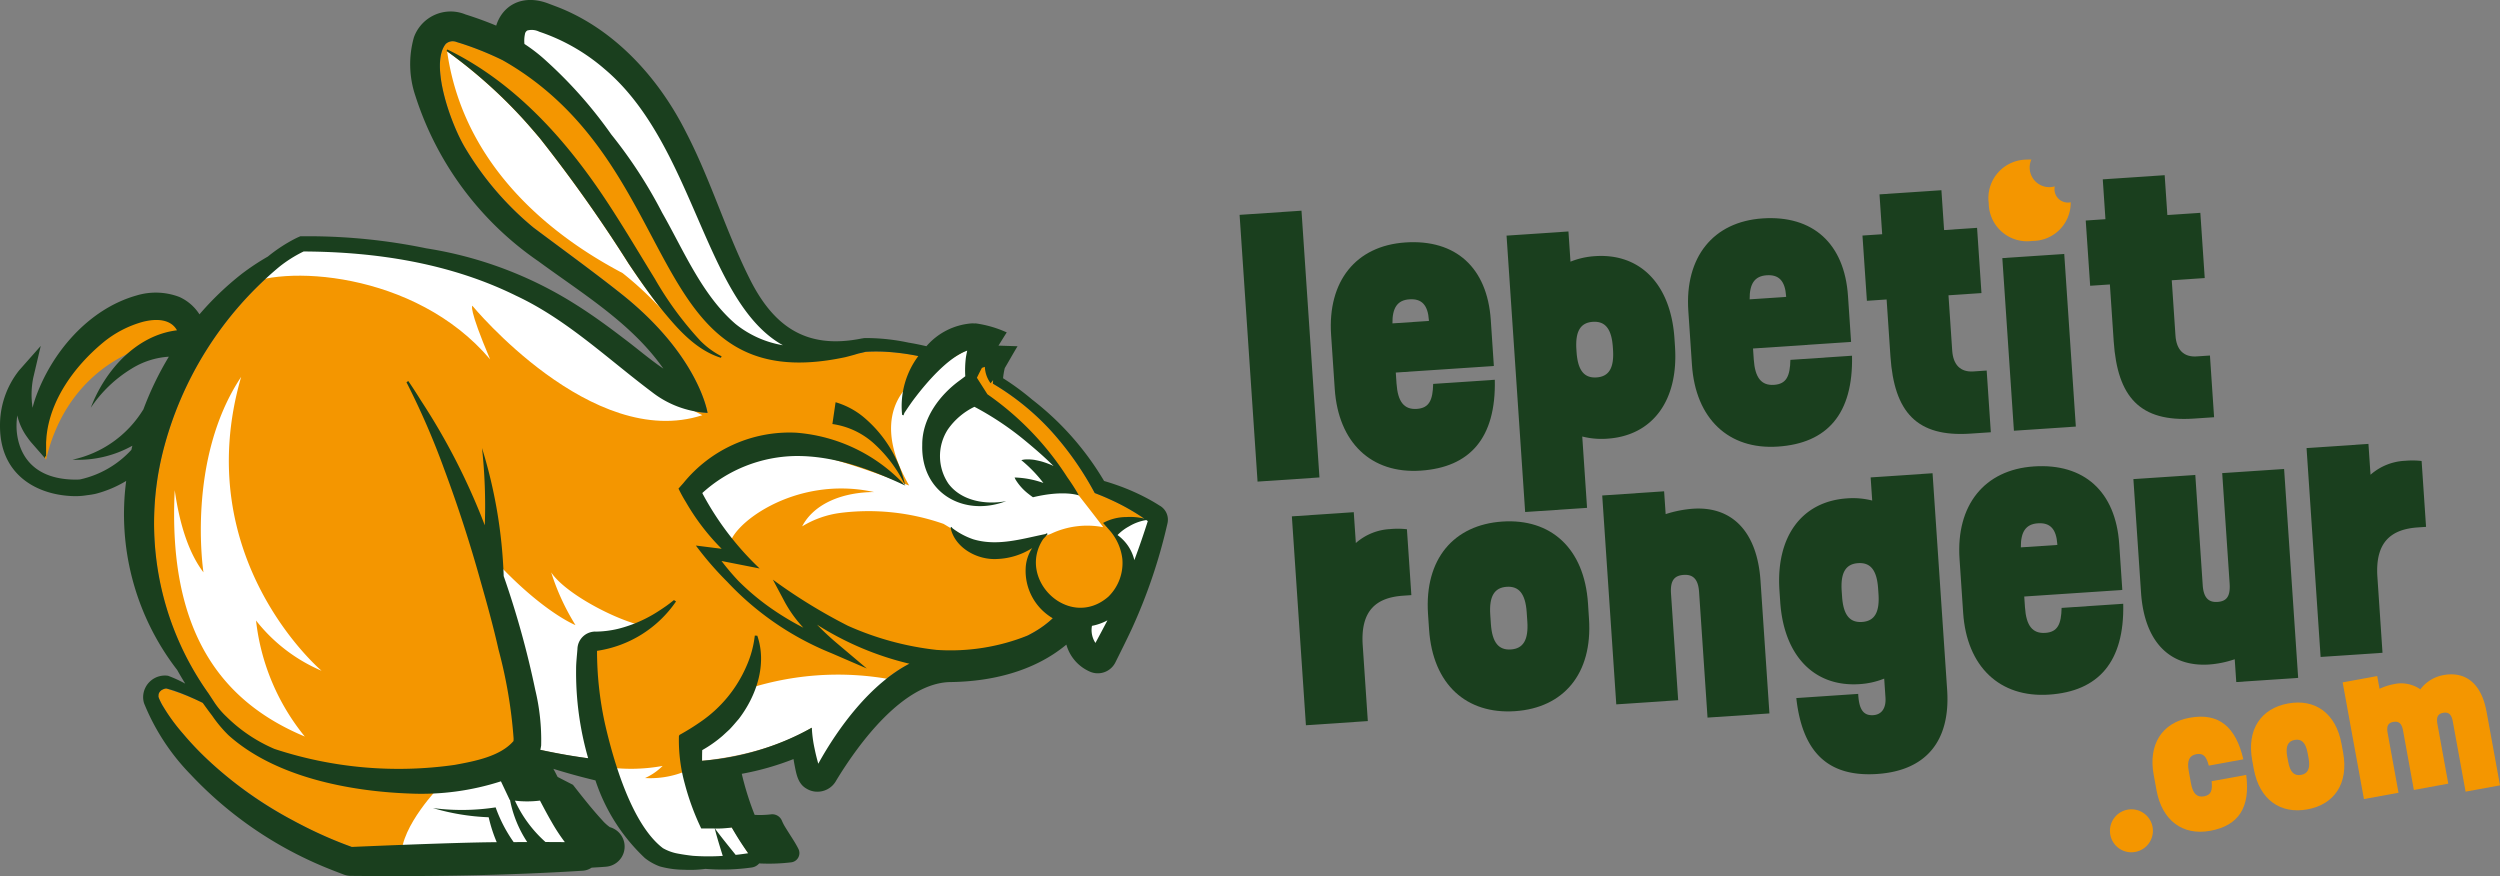 <svg id="logo_petit_rongeur_orange" xmlns="http://www.w3.org/2000/svg" xmlns:xlink="http://www.w3.org/1999/xlink" viewBox="0 0 253.601 88.872">
  <rect x="0" y="0" width="253.601" height="88.872" fill="#808080" stroke="none"/>
  <defs>
    <clipPath id="clip-path">
      <rect id="Rectangle_33" data-name="Rectangle 33" width="253.601" height="88.872" fill="none"/>
    </clipPath>
  </defs>
  <g id="Groupe_40" data-name="Groupe 40">
    <g id="Groupe_39" data-name="Groupe 39" clip-path="url(#clip-path)">
      <path id="Tracé_146" data-name="Tracé 146" d="M20.96,56.682c-2.228-.654-11.189,1.54-13.585,11.772a5.64,5.64,0,0,1-.831-2.31S7.42,55.176,18.682,52.9c4.571-.925,2.277,3.785,2.277,3.785" transform="translate(-2.706 -21.823)" fill="#f49600"/>
      <path id="Tracé_147" data-name="Tracé 147" d="M123.534,52.769c-.482-.223-.974-.422-1.47-.613l.012-.04-.037.019v0a31.463,31.463,0,0,0-4.375-6.232,25.76,25.76,0,0,0-5.957-4.851,8.3,8.3,0,0,1,.153-1.545,5.547,5.547,0,0,1,.338-1.114,2.884,2.884,0,0,0-2.176,1.5c0,.062,0,.163,0,.163-.111,0-.33,0-.44,0l0-.223a.232.232,0,0,1,.011-.049l-.005.01a11.951,11.951,0,0,1,.818-2.938,3.294,3.294,0,0,0-1.851.467,8.976,8.976,0,0,0-1.984,1.533,24.117,24.117,0,0,0-5.87-1.049,17.693,17.693,0,0,0-1.889.013C82.37,42.021,83.955,18.9,72.312,9.126A19.609,19.609,0,0,0,65.69,5.349a1.706,1.706,0,0,0-1.209-.118.528.528,0,0,0-.23.33,6.243,6.243,0,0,0,.4,3.059l.513,1.375-1.438-.83a30.719,30.719,0,0,0-6.407-2.769,1.045,1.045,0,0,0-1.1.193c-1.657,2.046.517,8.2,2.032,10.656a31.1,31.1,0,0,0,6.868,7.976c2.843,2.133,6.08,4.479,8.887,6.707,7.891,6.263,8.769,12.089,8.769,12.089A10.034,10.034,0,0,1,77.126,41.9c-4.532-3.4-8.624-7.355-13.765-9.763-6.661-3.3-14.169-4.461-21.566-4.495a13.1,13.1,0,0,0-2.5,1.581A35.839,35.839,0,0,0,27.512,47.979a29.779,29.779,0,0,0,4.616,24.489l1.23,1.869a28.927,28.927,0,0,0-5.511-2.363l-.058.01a1.267,1.267,0,0,0-.413.161.711.711,0,0,0-.311.642.019.019,0,0,1,0,.017c0,.011.013.043.018.064l.021.071a15.243,15.243,0,0,0,2.422,3.585c4.4,5.276,11.259,9.421,17.149,11.528,5.479,0,16.27.1,22.149.148a23.969,23.969,0,0,1-3.062-4.85A10.149,10.149,0,0,1,62.8,83.3l-.106-.02-.044-.093-.9-1.906A30.248,30.248,0,0,1,55.118,82l-.011-.273a25.463,25.463,0,0,0,5.556-.784,8.092,8.092,0,0,0,4.584-2.706c.03-.048.051-.1.078-.148l.039.016a58.547,58.547,0,0,0,7.886,1.188c1.455,4.649,3.829,8.413,5.614,9.232,1.947.9,5.626.8,8.141.333-.447-.816-1.394-1.917-1.771-2.785a9.746,9.746,0,0,1-2.587.05,26.545,26.545,0,0,1-2.014-6.677C87.162,79.021,91.264,77.2,93.265,76v-.025h.084a12.867,12.867,0,0,0,.287,2.135c.1.5.229,1,.367,1.5,2.321-4.2,6.126-9.182,10.69-10.779a13.8,13.8,0,0,1,4.038-.516,16.469,16.469,0,0,0,7.141-2.052,9.712,9.712,0,0,0,2.469-1.979c.042-.049.087-.1.128-.156,0-.331,0-.881,0-.883a10.027,10.027,0,0,0,1.843.707,9.694,9.694,0,0,0,1.8.05l-.216.925a2.863,2.863,0,0,0,.221,2.429c1.017-1.9,2.04-3.78,2.893-5.755.919-2.148,1.713-4.378,2.418-6.609a21.492,21.492,0,0,0-3.895-2.221" transform="translate(-10.996 -2.134)" fill="#f49600"/>
      <path id="Tracé_148" data-name="Tracé 148" d="M187.083,104.73c.083-.181,4.487-2.874,4.487-2.874l-3.143,6.517s-3.406.876-1.344-3.643" transform="translate(-77.085 -42.117)" fill="#fff"/>
      <path id="Tracé_149" data-name="Tracé 149" d="M183.623,81.339c-.077-.048-.157-.093-.236-.14.079.046.16.092.236.14" transform="translate(-75.83 -33.576)" fill="#0f1c33"/>
      <path id="Tracé_150" data-name="Tracé 150" d="M181.861,80.431c.253.11.508.232.762.372-.253-.141-.508-.262-.762-.372" transform="translate(-75.199 -33.258)" fill="#0f1c33"/>
      <path id="Tracé_151" data-name="Tracé 151" d="M36.916,65.187c-5.6,8.4-3.823,19.829-3.823,19.829-1.442-1.9-2.4-4.711-2.915-8.339C29.463,91.1,34.94,98.147,43.372,101.67A22.591,22.591,0,0,1,38.425,89.9,16.807,16.807,0,0,0,45.077,95S31.578,83.6,36.916,65.187" transform="translate(-12.453 -26.955)" fill="#fff"/>
      <path id="Tracé_152" data-name="Tracé 152" d="M73.371,135.074s-4.027,4.106-3.947,7.156c10.207.1,18.779,0,18.779,0l-3.667-6.4-2.711-1.912Z" transform="translate(-28.706 -55.375)" fill="#fff"/>
      <path id="Tracé_153" data-name="Tracé 153" d="M104.857,132.585a17.707,17.707,0,0,0,5.718-.113,5.982,5.982,0,0,1-1.782,1.23,9.382,9.382,0,0,0,5-1.117l1.212,6.179,2.587-.05,1.771,2.785c-3.445.787-6.881,1.558-9.167.133Z" transform="translate(-43.358 -54.777)" fill="#fff"/>
      <path id="Tracé_154" data-name="Tracé 154" d="M41.634,46.339c3.932-2.388,17.709-1.683,25.3,7.314-2.252-5.308-1.8-5.437-1.8-5.437s12.152,14.746,23.326,11.1c-7.076-3.4-12.5-11.224-18.678-13.471-14.758-5.372-22.994-4.121-22.994-4.121Z" transform="translate(-17.216 -17.199)" fill="#fff"/>
      <path id="Tracé_155" data-name="Tracé 155" d="M158.72,73.726s2.638,3.351,3.169,4.1a8.6,8.6,0,0,0-5.274.655c-2.6,1.125-7.843,1.062-8.006.933a31.831,31.831,0,0,0-2.917-1.923,22.984,22.984,0,0,0-10.41-1.12,9.9,9.9,0,0,0-3.934,1.373c1.248-2.382,4.216-3.473,7.3-3.481-8.226-1.808-14.912,3.623-14.638,5.586-.507-1.717-3.3-5.142-3.14-6.227,1.177-7.892,16.3-1.916,21.333-.022-4.673-8.1,1.06-11.024,1.06-11.024l6.47-3.7V60.4s-1.71,2.374-.194,3.794c0,0,7.281,6.381,9.078,9.371Z" transform="translate(-49.979 -24.348)" fill="#fff"/>
      <path id="Tracé_156" data-name="Tracé 156" d="M126.232,94.637a.717.717,0,0,0,.056.2c-.012-.062-.036-.132-.056-.2" transform="translate(-52.197 -39.132)" fill="#fff"/>
      <path id="Tracé_157" data-name="Tracé 157" d="M190.811,90.656c1.187.432,5.091-.782,4.91-.751-2.008.483-3.918,1.054-4.91.751" transform="translate(-78.9 -37.175)" fill="#fff"/>
      <path id="Tracé_158" data-name="Tracé 158" d="M192.089,90.332l4.266-.951-1.8,4.754Z" transform="translate(-79.429 -36.959)" fill="#fff"/>
      <path id="Tracé_159" data-name="Tracé 159" d="M124.776,37.05a17.962,17.962,0,0,1-9.99.221C104.561,34.184,104.653,16.891,90.1,8.381a10.907,10.907,0,0,1-.455-1.967C89.478,5,89.766,3.61,91.816,4.3c20.075,6.749,14.318,37.321,32.96,32.753" transform="translate(-37.051 -1.702)" fill="#fff"/>
      <path id="Tracé_160" data-name="Tracé 160" d="M139.721,117.237c-4.526,3.221-7.795,9.135-7.795,9.135a17.586,17.586,0,0,1-.623-4.286c-1.986,1.2-6.1,3.048-12.675,3.476a13.086,13.086,0,0,1-.128-2.59,14.87,14.87,0,0,0,5.378-4.517v0a29.8,29.8,0,0,1,15.843-1.215" transform="translate(-48.992 -48.25)" fill="#fff"/>
      <path id="Tracé_161" data-name="Tracé 161" d="M97.587,117.309a57.621,57.621,0,0,1-7.793-1.221c.64-1.67-1.053-10.08-4.123-19.069,4.747,5.118,8.02,6.467,8.132,6.512a23.648,23.648,0,0,1-2.467-5.352c1.578,2.374,7.639,5.392,10.119,5.535a11.243,11.243,0,0,1-5.562,2.225l.011.131a36.578,36.578,0,0,0,1.774,11.207Z" transform="translate(-35.424 -40.117)" fill="#fff"/>
      <path id="Tracé_162" data-name="Tracé 162" d="M95.761,30.44A148.847,148.847,0,0,0,86.747,17.7c-.541-.636-1.126-1.32-1.689-1.94a50.126,50.126,0,0,0-7.723-6.878c1.863,13.215,13.079,20,17.8,22.494a34.532,34.532,0,0,1,4.022,3.755l-.281-.344c-1.068-1.365-2.147-2.906-3.111-4.348" transform="translate(-31.978 -3.673)" fill="#fff"/>
    </g>
  </g>
  <g id="Groupe_42" data-name="Groupe 42">
    <g id="Groupe_41" data-name="Groupe 41" clip-path="url(#clip-path)">
      <path id="Tracé_163" data-name="Tracé 163" d="M364.929,142.21a2.178,2.178,0,1,1,2.562,1.884,2.166,2.166,0,0,1-2.562-1.884" transform="translate(-150.878 -57.677)" fill="#f49600"/>
      <path id="Tracé_164" data-name="Tracé 164" d="M372.7,131.428l-.293-1.6c-.555-3.041.836-5.252,3.639-5.763,2.982-.544,4.688.913,5.46,4.215l-3.507.64c-.239-.935-.557-1.29-1.262-1.162-.721.132-.962.665-.773,1.7l.229,1.256c.189,1.038.6,1.452,1.325,1.32s.87-.611.77-1.533l3.508-.64c.424,3.253-.723,5.137-3.656,5.672-2.8.511-4.886-1.065-5.44-4.106" transform="translate(-153.94 -51.254)" fill="#f49600"/>
      <path id="Tracé_165" data-name="Tracé 165" d="M389.611,128.241l-.159-.874c-.572-3.131.9-5.263,3.639-5.762s4.853.977,5.424,4.108l.16.874c.571,3.131-.886,5.261-3.623,5.76s-4.869-.974-5.44-4.106m5.559-1.09-.1-.528c-.194-1.056-.621-1.448-1.309-1.323s-.95.644-.757,1.7l.1.528c.193,1.056.62,1.448,1.308,1.323s.95-.643.757-1.7" transform="translate(-160.988 -50.244)" fill="#f49600"/>
      <path id="Tracé_166" data-name="Tracé 166" d="M419.771,120.375l1.372,7.52-3.491.638-1.3-7.138c-.126-.692-.428-.957-.969-.858s-.717.432-.587,1.142l1.1,6.045-3.491.638-1.1-6.045c-.127-.692-.429-.957-.986-.855-.541.1-.7.429-.571,1.139l1.1,6.045-3.507.64-2.161-11.836,3.507-.64.236,1.292a5.919,5.919,0,0,1,1.438-.469,3.4,3.4,0,0,1,2.7.523,3.774,3.774,0,0,1,2.344-1.445c2.262-.413,3.852.877,4.361,3.663" transform="translate(-167.542 -48.229)" fill="#f49600"/>
      <g id="Groupe_72" data-name="Groupe 72">
        <path id="Tracé_167" data-name="Tracé 167" d="M233.458,90.3a5.683,5.683,0,0,0-3.53,1.417l-.211-3.13-6.279.423,1.426,21.19,6.279-.423-.518-7.694c-.243-3.619,1.472-4.847,4.113-5.025L235.56,97l-.45-6.683a8.336,8.336,0,0,0-1.652-.02" transform="translate(-92.391 -36.631)" fill="#1a3f1e"/>
        <path id="Tracé_168" data-name="Tracé 168" d="M263.193,98.481c-.377-5.608-3.793-8.62-8.693-8.29s-7.911,3.775-7.534,9.382l.106,1.565c.378,5.607,3.822,8.617,8.722,8.287s7.881-3.772,7.5-9.379Zm-7.82,4.685c-1.232.083-1.9-.69-2.03-2.582l-.064-.945c-.127-1.891.434-2.747,1.667-2.83s1.9.691,2.03,2.581l.064.945c.127,1.891-.434,2.748-1.666,2.83" transform="translate(-102.107 -37.284)" fill="#1a3f1e"/>
        <path id="Tracé_169" data-name="Tracé 169" d="M286.318,86.743a11.712,11.712,0,0,0-2.764.547l-.156-2.315-6.279.423,1.426,21.19,6.279-.423-.726-10.79c-.088-1.3.288-1.853,1.285-1.92.969-.066,1.476.457,1.561,1.728l.858,12.747,6.279-.423-.906-13.464c-.331-4.923-2.838-7.571-6.858-7.3" transform="translate(-114.589 -35.137)" fill="#1a3f1e"/>
        <path id="Tracé_170" data-name="Tracé 170" d="M323.279,81.85l-6.28.423.158,2.347a7.966,7.966,0,0,0-2.55-.221c-4.607.31-7.225,3.893-6.859,9.337l.079,1.174c.367,5.444,3.44,8.643,8.047,8.333a7.954,7.954,0,0,0,2.5-.561l.129,1.923c.073,1.076-.384,1.729-1.235,1.786-1.056.071-1.459-.655-1.531-2.157l-6.279.423c.6,5.4,3.135,8.042,8.211,7.7,4.959-.334,7.439-3.35,7.09-8.534Zm-7.149,15.087c-1.262.084-1.906-.724-2.03-2.582l-.038-.554c-.125-1.858.4-2.745,1.666-2.83s1.906.723,2.03,2.581l.038.554c.125,1.858-.4,2.745-1.666,2.83" transform="translate(-127.24 -33.845)" fill="#1a3f1e"/>
        <path id="Tracé_171" data-name="Tracé 171" d="M347.595,97.537c-1.291.087-1.935-.721-2.06-2.58l-.075-1.108,9.948-.669-.314-4.661c-.358-5.314-3.559-8.21-8.665-7.866-5.017.337-7.9,3.937-7.533,9.382l.368,5.477c.367,5.444,3.7,8.626,8.722,8.288,4.988-.335,7.648-3.3,7.515-9.216l-6.251.42c-.036,1.64-.395,2.45-1.656,2.535m-.748-11.117c1.232-.083,1.865.562,1.97,2.127l0,.065-3.7.249c-.019-1.6.519-2.36,1.723-2.441" transform="translate(-140.12 -33.338)" fill="#1a3f1e"/>
        <path id="Tracé_172" data-name="Tracé 172" d="M378,81.531l.752,11.182c.086,1.272-.26,1.819-1.229,1.884-.939.063-1.416-.461-1.5-1.7l-.752-11.182-6.28.422.775,11.508c.335,4.988,2.9,7.566,6.917,7.3a10.2,10.2,0,0,0,2.587-.534l.156,2.315,6.279-.423-1.426-21.19Z" transform="translate(-152.579 -33.538)" fill="#1a3f1e"/>
        <path id="Tracé_173" data-name="Tracé 173" d="M410.61,78.509a8.335,8.335,0,0,0-1.652-.02,5.685,5.685,0,0,0-3.53,1.417l-.211-3.13-6.279.423,1.426,21.19,6.279-.423-.518-7.694c-.243-3.619,1.472-4.847,4.113-5.025l.822-.055Z" transform="translate(-164.961 -31.747)" fill="#1a3f1e"/>
        <rect id="Rectangle_34" data-name="Rectangle 34" width="6.293" height="27.12" transform="translate(125.745 21.795) rotate(-3.853)" fill="#1a3f1e"/>
        <path id="Tracé_174" data-name="Tracé 174" d="M246.805,55.843l-6.25.421c-.037,1.64-.4,2.45-1.657,2.535-1.291.087-1.935-.721-2.06-2.579l-.074-1.108,9.948-.669L246.4,49.78c-.358-5.314-3.559-8.21-8.665-7.866-5.018.337-7.9,3.937-7.533,9.382l.369,5.477c.366,5.444,3.7,8.626,8.722,8.288,4.989-.335,7.648-3.3,7.515-9.217m-8.655-8.161c1.232-.083,1.865.562,1.971,2.127l0,.065-3.7.249c-.019-1.6.519-2.36,1.723-2.441" transform="translate(-95.174 -17.32)" fill="#1a3f1e"/>
        <path id="Tracé_175" data-name="Tracé 175" d="M277.662,51.718l-.057-.847c-.367-5.444-3.44-8.643-8.047-8.334a7.955,7.955,0,0,0-2.5.561l-.206-3.065-6.279.423,1.887,28.036,6.279-.422-.487-7.237a7.953,7.953,0,0,0,2.55.221c4.607-.31,7.225-3.892,6.858-9.336m-7.955,3.122c-1.262.086-1.906-.723-2.03-2.581l-.015-.228c-.125-1.859.4-2.745,1.666-2.83s1.906.723,2.031,2.581l.015.228c.125,1.858-.4,2.745-1.667,2.83" transform="translate(-107.748 -16.554)" fill="#1a3f1e"/>
        <path id="Tracé_176" data-name="Tracé 176" d="M308.591,51.684l-6.25.421c-.037,1.64-.395,2.45-1.656,2.535-1.291.087-1.935-.721-2.06-2.58l-.074-1.108,9.947-.669-.314-4.662c-.358-5.314-3.559-8.21-8.665-7.866-5.017.337-7.9,3.937-7.532,9.382l.368,5.477c.367,5.444,3.7,8.626,8.722,8.288,4.989-.335,7.648-3.3,7.515-9.217m-8.655-8.161c1.233-.083,1.866.562,1.971,2.127l0,.065-3.7.249c-.019-1.6.519-2.36,1.722-2.441" transform="translate(-120.723 -15.6)" fill="#1a3f1e"/>
        <path id="Tracé_177" data-name="Tracé 177" d="M322.582,44.118l2-.134.388,5.77c.382,5.673,2.674,8.2,8.1,7.839l2.083-.14-.421-6.26-1.35.091c-1.291.086-2.048-.649-2.147-2.116l-.377-5.608,3.345-.225-.446-6.617-3.345.225-.272-4.043-6.28.422.272,4.043-2,.134Z" transform="translate(-133.203 -13.605)" fill="#1a3f1e"/>
        <rect id="Rectangle_35" data-name="Rectangle 35" width="6.293" height="17.546" transform="matrix(0.998, -0.067, 0.067, 0.998, 203.117, 26.183)" fill="#1a3f1e"/>
        <path id="Tracé_178" data-name="Tracé 178" d="M361.2,41.519l2-.134.388,5.77c.382,5.673,2.674,8.2,8.1,7.839l2.083-.14-.421-6.26-1.35.091c-1.291.086-2.048-.649-2.147-2.116l-.377-5.608,3.345-.225-.446-6.617-3.345.225-.272-4.043-6.28.422.272,4.043-2,.134Z" transform="translate(-149.173 -12.53)" fill="#1a3f1e"/>
      </g>
      <path id="Tracé_179" data-name="Tracé 179" d="M348.376,35.846a3.869,3.869,0,0,0,3.9-3.92,1.36,1.36,0,0,1-1.616-1.614,1.991,1.991,0,0,1-2.374-2.725q-.229,0-.466.012a3.9,3.9,0,0,0-3.859,4.419,3.89,3.89,0,0,0,4.413,3.829" transform="translate(-142.223 -11.407)" fill="#f49600"/>
    </g>
  </g>
  <g id="Groupe_44" data-name="Groupe 44">
    <g id="Groupe_43" data-name="Groupe 43" clip-path="url(#clip-path)">
      <path id="Tracé_180" data-name="Tracé 180" d="M117.588,51.262l-.192-.122-.379-.229a21.873,21.873,0,0,0-3.894-1.763c-.371-.131-.747-.246-1.124-.357a29.219,29.219,0,0,0-7.3-8.259,25.937,25.937,0,0,0-2.948-2.164,7.159,7.159,0,0,1,.175-1.03c.438-.742.891-1.554,1.294-2.216l-1.626-.052a3,3,0,0,0-.308-.006c.278-.454.558-.906.838-1.345a11.392,11.392,0,0,0-3.151-.915c-.036,0-.07.008-.106.01a1.77,1.77,0,0,0-.29-.01,6.728,6.728,0,0,0-4.6,2.317c-.632-.148-1.241-.272-1.8-.362h0c-.008,0-.017,0-.025-.005a20.917,20.917,0,0,0-4.081-.461l-.282,0-.076,0-.143.017-.056.011-.12.019c-5.579,1.12-8.956-1.173-11.429-6.227-2.341-4.71-3.892-9.912-6.375-14.7C66.866,7.987,62.4,2.98,56.563.712L55.521.318C52.967-.6,50.978.544,50.335,2.6c-1.016-.425-2.053-.8-3.095-1.128a3.958,3.958,0,0,0-5.255,2.321,10.025,10.025,0,0,0,.157,5.945A32.3,32.3,0,0,0,54.635,26.517c4.492,3.3,9.443,6.28,12.658,10.878-1.382-.936-2.679-2.064-4.079-3.11-1.523-1.165-3.1-2.316-4.758-3.361A39.832,39.832,0,0,0,43.293,25.2h0a.133.133,0,0,0-.03-.005A59.31,59.31,0,0,0,31.2,23.964h-.727l0,0-.155.068c-.162.07-.33.151-.5.24a16.058,16.058,0,0,0-2.632,1.741l-.018.015A24.453,24.453,0,0,0,24.5,27.8a30.326,30.326,0,0,0-4.266,4.087,4.735,4.735,0,0,0-2.039-1.764,6.724,6.724,0,0,0-4.351-.148c-4.917,1.392-8.694,5.882-10.3,10.555-.089.273-.168.552-.24.833a8.76,8.76,0,0,1,.067-3.035l.761-3.236-2.2,2.488A8.963,8.963,0,0,0,0,43.215c0,5.252,4.157,7.115,7.716,7.115a7.107,7.107,0,0,0,1.139-.1,7.824,7.824,0,0,0,.872-.144A11.63,11.63,0,0,0,12.8,48.785c0-.012,0-.023.005-.035a25.823,25.823,0,0,0,5.178,19.223c.01.019.019.038.03.056.242.438.506.879.778,1.32a13.178,13.178,0,0,0-1.747-.8,2.211,2.211,0,0,0-2.514,1.965,2.1,2.1,0,0,0,.085.828,22.283,22.283,0,0,0,4.747,7.249,39.11,39.11,0,0,0,12.043,8.693c1.131.531,2.295.989,3.464,1.43a2.183,2.183,0,0,0,.812.136c7.747.077,15.668-.037,23.4-.522a1.826,1.826,0,0,0,.931-.311c.493-.033.986-.055,1.479-.1a2.046,2.046,0,0,0,.373-4.01,4.41,4.41,0,0,1-.8-.734c-1.026-1.114-2-2.356-2.942-3.56l-1.557-.8c-.192-.362-.189-.381-.365-.7-.022-.039-.045-.083-.067-.123q2.1.657,4.27,1.174a18.929,18.929,0,0,0,5.013,7.877,5.443,5.443,0,0,0,1.52.85,9.442,9.442,0,0,0,2.433.335,11.755,11.755,0,0,0,2.194-.086A21.4,21.4,0,0,0,76.246,88a1.206,1.206,0,0,0,.764-.415,19.214,19.214,0,0,0,3.248-.109.945.945,0,0,0,.734-1.361c-.159-.32-.339-.623-.507-.892-.246-.391-.626-.981-.859-1.364a4.359,4.359,0,0,1-.3-.585,1.059,1.059,0,0,0-1.108-.667,9.379,9.379,0,0,1-1.666.053,29.475,29.475,0,0,1-1.3-4.135c0-.01,0-.02-.006-.03A28.086,28.086,0,0,0,80.494,77c.029.168.056.335.088.508.187.918.314,1.981,1.241,2.5a2.115,2.115,0,0,0,.853.29l0,.009.005-.009A2.165,2.165,0,0,0,84.83,79.17c2.334-3.848,6.79-9.831,11.489-9.98,4.186-.038,8.55-1.055,11.854-3.8a4.225,4.225,0,0,0,2.337,2.719,1.991,1.991,0,0,0,2.633-.911c.545-1.093,1.1-2.2,1.629-3.328a54.743,54.743,0,0,0,3.647-10.737,1.64,1.64,0,0,0-.832-1.87M53.255,3.426a.528.528,0,0,1,.23-.33,1.706,1.706,0,0,1,1.209.118,19.609,19.609,0,0,1,6.622,3.778c9.147,7.678,10.131,23.593,18.1,28.028a10.394,10.394,0,0,1-4.811-2.163c-3.391-2.92-5.244-7.441-7.436-11.279a47.178,47.178,0,0,0-5.165-7.945,44.741,44.741,0,0,0-6.554-7.418A16.846,16.846,0,0,0,53.2,4.46a3.159,3.159,0,0,1,.059-1.033M14.522,41.562a11.153,11.153,0,0,1-7.171,5.069,11.31,11.31,0,0,0,6.074-1.415c.005-.022.013-.043.018-.066-.038.16-.079.318-.114.479a9.952,9.952,0,0,1-5.222,3.007c-.131.01-.262.018-.391.018-5.6,0-6.04-4.163-6.04-5.439a7.557,7.557,0,0,1,.077-1.077A6.008,6.008,0,0,0,2.8,44.4a5.313,5.313,0,0,0,.421.542l1.346,1.539.016-.229.094.094V44.867l.038-.547c.355-3.76,2.85-7.16,5.69-9.529a10.882,10.882,0,0,1,4.106-2.15c1.436-.358,2.827-.246,3.442.866-4.191.509-7.344,4.153-8.742,7.853a13.27,13.27,0,0,1,4.107-3.944,8.094,8.094,0,0,1,3.809-1.232,31.987,31.987,0,0,0-2.595,5.383ZM52.107,85.428A14.518,14.518,0,0,1,50.278,81.9a22.589,22.589,0,0,1-6.364.07,22.827,22.827,0,0,0,5.658.933,14.942,14.942,0,0,0,.816,2.529c-4.289.021-14.68.481-14.706.481a42.622,42.622,0,0,1-5.244-2.308l-.327-.169c-.113-.06-.225-.121-.337-.182a39.981,39.981,0,0,1-8.493-5.993,30.848,30.848,0,0,1-2.748-2.874,19.484,19.484,0,0,1-2-2.747l-.026-.038a5.611,5.611,0,0,1-.382-.776l-.012-.025-.021-.071c-.005-.021-.018-.053-.018-.064a.019.019,0,0,0,0-.017v-.01c0-.028.007-.086.007-.126a.574.574,0,0,1,.139-.35.656.656,0,0,1,.1-.1c.01-.008.019-.018.029-.025s.023-.024.039-.033.033-.016.049-.025a1.133,1.133,0,0,1,.358-.135l.006,0,.02,0,.039-.008c.216.054.435.119.655.188l.041.012c.159.05.319.109.479.167.083.03.165.057.249.089.137.052.274.108.411.164.109.044.217.086.326.132.124.053.248.109.372.163s.24.106.36.161l.074.033v0c.249.116.492.235.737.354.313.438.629.875.958,1.3a13.18,13.18,0,0,0,1.647,1.972c4.708,4.236,12.222,5.7,18.391,5.924a26.3,26.3,0,0,0,9.255-1.238l.061.129.788,1.665.044.093.03.006a11.782,11.782,0,0,0,1.743,4.266l-1.368.008m5.2,0-1.979-.011a12.658,12.658,0,0,1-3.1-4.194,10.409,10.409,0,0,0,2.541-.008c.38.72.761,1.443,1.17,2.148l.015.025A18.352,18.352,0,0,0,57.3,85.428m18.6,1.124c-.405.063-.83.12-1.273.167-.652-.812-1.516-1.866-2.1-2.672a10.2,10.2,0,0,0,1.7-.109,28.554,28.554,0,0,0,1.669,2.613M111.123,65.22a2.363,2.363,0,0,1-.354-1.734,5.439,5.439,0,0,0,1.571-.559c-.4.767-.808,1.53-1.218,2.293m1.3-4.682c-3.964,3.424-9.322-1.764-6.6-5.855a6.25,6.25,0,0,0,.443-.5l-.029-.048-.029-.048c-.057.032-.117.059-.175.09-2.441.5-4.869,1.257-7.3.53a7.49,7.49,0,0,1-2.1-1.113c-.039-.05-.08-.094-.118-.146l-.045.033h0l-.045.032c.416,2.056,2.715,3.317,4.735,3.191a7.134,7.134,0,0,0,3.551-1.11,4,4,0,0,0-.666,2.061,5.568,5.568,0,0,0,2.75,5.062,10.27,10.27,0,0,1-1.92,1.411c-.205.121-.416.231-.627.341a21.078,21.078,0,0,1-9.243,1.457,30.12,30.12,0,0,1-9-2.451A55.3,55.3,0,0,1,78.4,58.8l1.246,2.339a12.811,12.811,0,0,0,1.845,2.534,28.1,28.1,0,0,1-3.668-2.249,24.844,24.844,0,0,1-2.924-2.5,25.438,25.438,0,0,1-1.709-2.018l3.87.762a29.7,29.7,0,0,1-5.781-7.575c-.012-.028-.022-.056-.033-.084a14.4,14.4,0,0,1,9.477-3.751c3.913-.03,7.55,1.34,11.107,3h0a12.658,12.658,0,0,0-4.323-7.025,7.951,7.951,0,0,0-2.745-1.43l-.324,2.211a7.935,7.935,0,0,1,4.269,2.025,13.783,13.783,0,0,1,3.124,4.219,16.827,16.827,0,0,0-11.067-5.365A13.871,13.871,0,0,0,69.326,49l-.5.562a14.88,14.88,0,0,0,.761,1.385,22.71,22.71,0,0,0,3.618,4.722l-2.615-.328a32.7,32.7,0,0,0,3.181,3.674A29.7,29.7,0,0,0,84.35,66.264l3.578,1.547-2.991-2.526a26.986,26.986,0,0,1-2.055-1.918,30.66,30.66,0,0,0,9.371,3.961c-3.92,2.032-7.176,6.4-9.247,10.145-.138-.494-.265-.994-.367-1.5a12.866,12.866,0,0,1-.287-2.135h-.084v.025a27.087,27.087,0,0,1-11.049,3.31c0-.362,0-.726.016-1.081a12.558,12.558,0,0,0,2.053-1.442l.7-.644c.326-.331.647-.726.955-1.077,1.8-2.35,2.88-5.56,1.876-8.446l-.252-.007a10.528,10.528,0,0,1-.864,3.138,13.157,13.157,0,0,1-4.624,5.6,23.7,23.7,0,0,1-2.1,1.307.228.228,0,0,0-.11.187,16.6,16.6,0,0,0,.6,4.809,25.382,25.382,0,0,0,1.664,4.525h1.2l.172,0c.2.816.528,1.866.811,2.78a22,22,0,0,1-3.03-.008c-.557-.062-1.089-.141-1.573-.235l-.069-.014-.114-.024a4.814,4.814,0,0,1-1.279-.5c-3.158-2.395-5.024-8.852-5.888-12.647a34.593,34.593,0,0,1-.8-7.373,11.79,11.79,0,0,0,8.014-5.01l-.21-.138c-.322.254-.641.507-.979.73-.24.17-.747.5-1,.65a13.556,13.556,0,0,1-3.62,1.518,10.164,10.164,0,0,1-2.457.3,1.809,1.809,0,0,0-1.735,1.771c-.046.6-.138,1.405-.135,2a31.369,31.369,0,0,0,1.223,9.076c-1.516-.2-3.082-.478-4.854-.855.036-.136.057-.273.085-.433a21.853,21.853,0,0,0-.6-5.66,92.03,92.03,0,0,0-3.2-11.53,49.578,49.578,0,0,0-2.2-12.989,54.352,54.352,0,0,1,.282,7.837,66.193,66.193,0,0,0-6.489-12.677c-.409-.663-.83-1.317-1.272-1.961l-.091.064-.092.064a77.368,77.368,0,0,1,3.831,8.824q2.089,5.6,3.691,11.372c.635,2.219,1.314,4.677,1.814,6.914a48.007,48.007,0,0,1,1.53,9.018c0,.067,0,.174-.01.267-1.332,1.549-3.9,2.039-5.957,2.416a40.2,40.2,0,0,1-18.282-1.615,15.692,15.692,0,0,1-4.864-3.261,8.507,8.507,0,0,1-1.257-1.486l-.13-.2h0l-.46-.7a29.782,29.782,0,0,1-4.617-24.489A35.846,35.846,0,0,1,28.3,27.091a13.106,13.106,0,0,1,2.5-1.581c7.4.034,14.9,1.2,21.566,4.495,5.14,2.409,9.232,6.359,13.765,9.763a10.034,10.034,0,0,0,5.643,2.113S70.9,36.055,63,29.793c-2.806-2.228-6.044-4.574-8.887-6.707A31.1,31.1,0,0,1,47.25,15.11c-1.514-2.46-3.688-8.61-2.032-10.656a1.045,1.045,0,0,1,1.1-.193A31.242,31.242,0,0,1,50.973,6.1C69.839,16.825,65.009,40.669,85.755,36.23c.371-.093.927-.239,1.321-.37.241-.052.486-.108.735-.172a17.693,17.693,0,0,1,1.889-.013,23.144,23.144,0,0,1,3.453.445A8.5,8.5,0,0,0,91.5,41.982l.016.107.139.043.031-.093c.018-.052.04-.106.059-.158.374-.559.735-1.1,1.143-1.624,1.091-1.422,3.267-4,5.227-4.687-.052.236-.1.473-.137.711a10.4,10.4,0,0,0-.06,1.886l-.508.384c-2.1,1.507-3.877,3.894-3.857,6.581-.144,4.849,4.179,7.359,8.522,5.7-2.076.406-4.568-.016-5.874-1.78a4.99,4.99,0,0,1-.053-5.486,6.988,6.988,0,0,1,2.7-2.3,30.425,30.425,0,0,1,5.146,3.437c1,.828,1.972,1.664,2.879,2.573-.069-.031-.137-.07-.2-.1s-.156-.063-.233-.094q-.274-.109-.54-.194c-.079-.025-.157-.05-.235-.072-.207-.058-.409-.1-.6-.139-.035-.006-.072-.016-.106-.022a4.62,4.62,0,0,0-.638-.055,3.348,3.348,0,0,0-.412.015l-.042.007a2.177,2.177,0,0,0-.265.056,13.793,13.793,0,0,1,2.239,2.314,9.413,9.413,0,0,0-2.92-.555c.036.077.062.151.108.23a5.421,5.421,0,0,0,1.327,1.457c.139.111.283.216.428.318,3.16-.761,4.664-.185,4.665-.184a21.811,21.811,0,0,0-1.179-1.84,29.872,29.872,0,0,0-8.105-8.422l-1.066-1.673c.158-.337.331-.673.507-1.006.1-.033.2-.072.3-.1,0,.012,0,.025,0,.037a2.984,2.984,0,0,0,.537,1.56s.042.065.042.065.124-.153.258-.324c-.006.121-.018.242-.019.364a25.76,25.76,0,0,1,5.956,4.851A31.463,31.463,0,0,1,111.042,50v0l.025.021c.5.192.989.39,1.47.613a22.315,22.315,0,0,1,3.543,1.979,5.932,5.932,0,0,0-1.813-.164,4.96,4.96,0,0,0-2.369.6l.648.733h0a5.336,5.336,0,0,1,1.306,2.92,4.776,4.776,0,0,1-1.429,3.836M91.832,49.255h0m23.236,7.562a4.4,4.4,0,0,0-.676-1.5,4.5,4.5,0,0,0-1.028-1.04,4.656,4.656,0,0,1,1.162-.879,4.9,4.9,0,0,1,1.753-.644c.05.036.1.069.154.106-.42,1.327-.876,2.652-1.365,3.961" transform="translate(0 0)" fill="#1a3f1e"/>
      <path id="Tracé_181" data-name="Tracé 181" d="M77.3,8.682Z" transform="translate(-31.965 -3.59)" fill="#1a3f1e"/>
      <path id="Tracé_182" data-name="Tracé 182" d="M103.031,38.154a34.389,34.389,0,0,1-4.678-6.36c-1.85-3-3.633-6.054-5.633-8.972-3.988-5.81-8.992-11.155-15.406-14.268l-.037.075-.022.045-.015.03.054.041,0,0a50.127,50.127,0,0,1,7.723,6.878c.563.62,1.147,1.3,1.689,1.94A148.842,148.842,0,0,1,95.721,30.3c.964,1.443,2.043,2.984,3.111,4.348,1.7,2.086,3.578,4.348,6.237,5.185l.035-.076.035-.076a8.36,8.36,0,0,1-2.109-1.531" transform="translate(-31.939 -3.537)" fill="#1a3f1e"/>
      <path id="Tracé_183" data-name="Tracé 183" d="M102.646,109.241l.114,0c.023,0,.046-.006.069-.006Z" transform="translate(-42.444 -45.167)" fill="#1a3f1e"/>
    </g>
  </g>
</svg>

